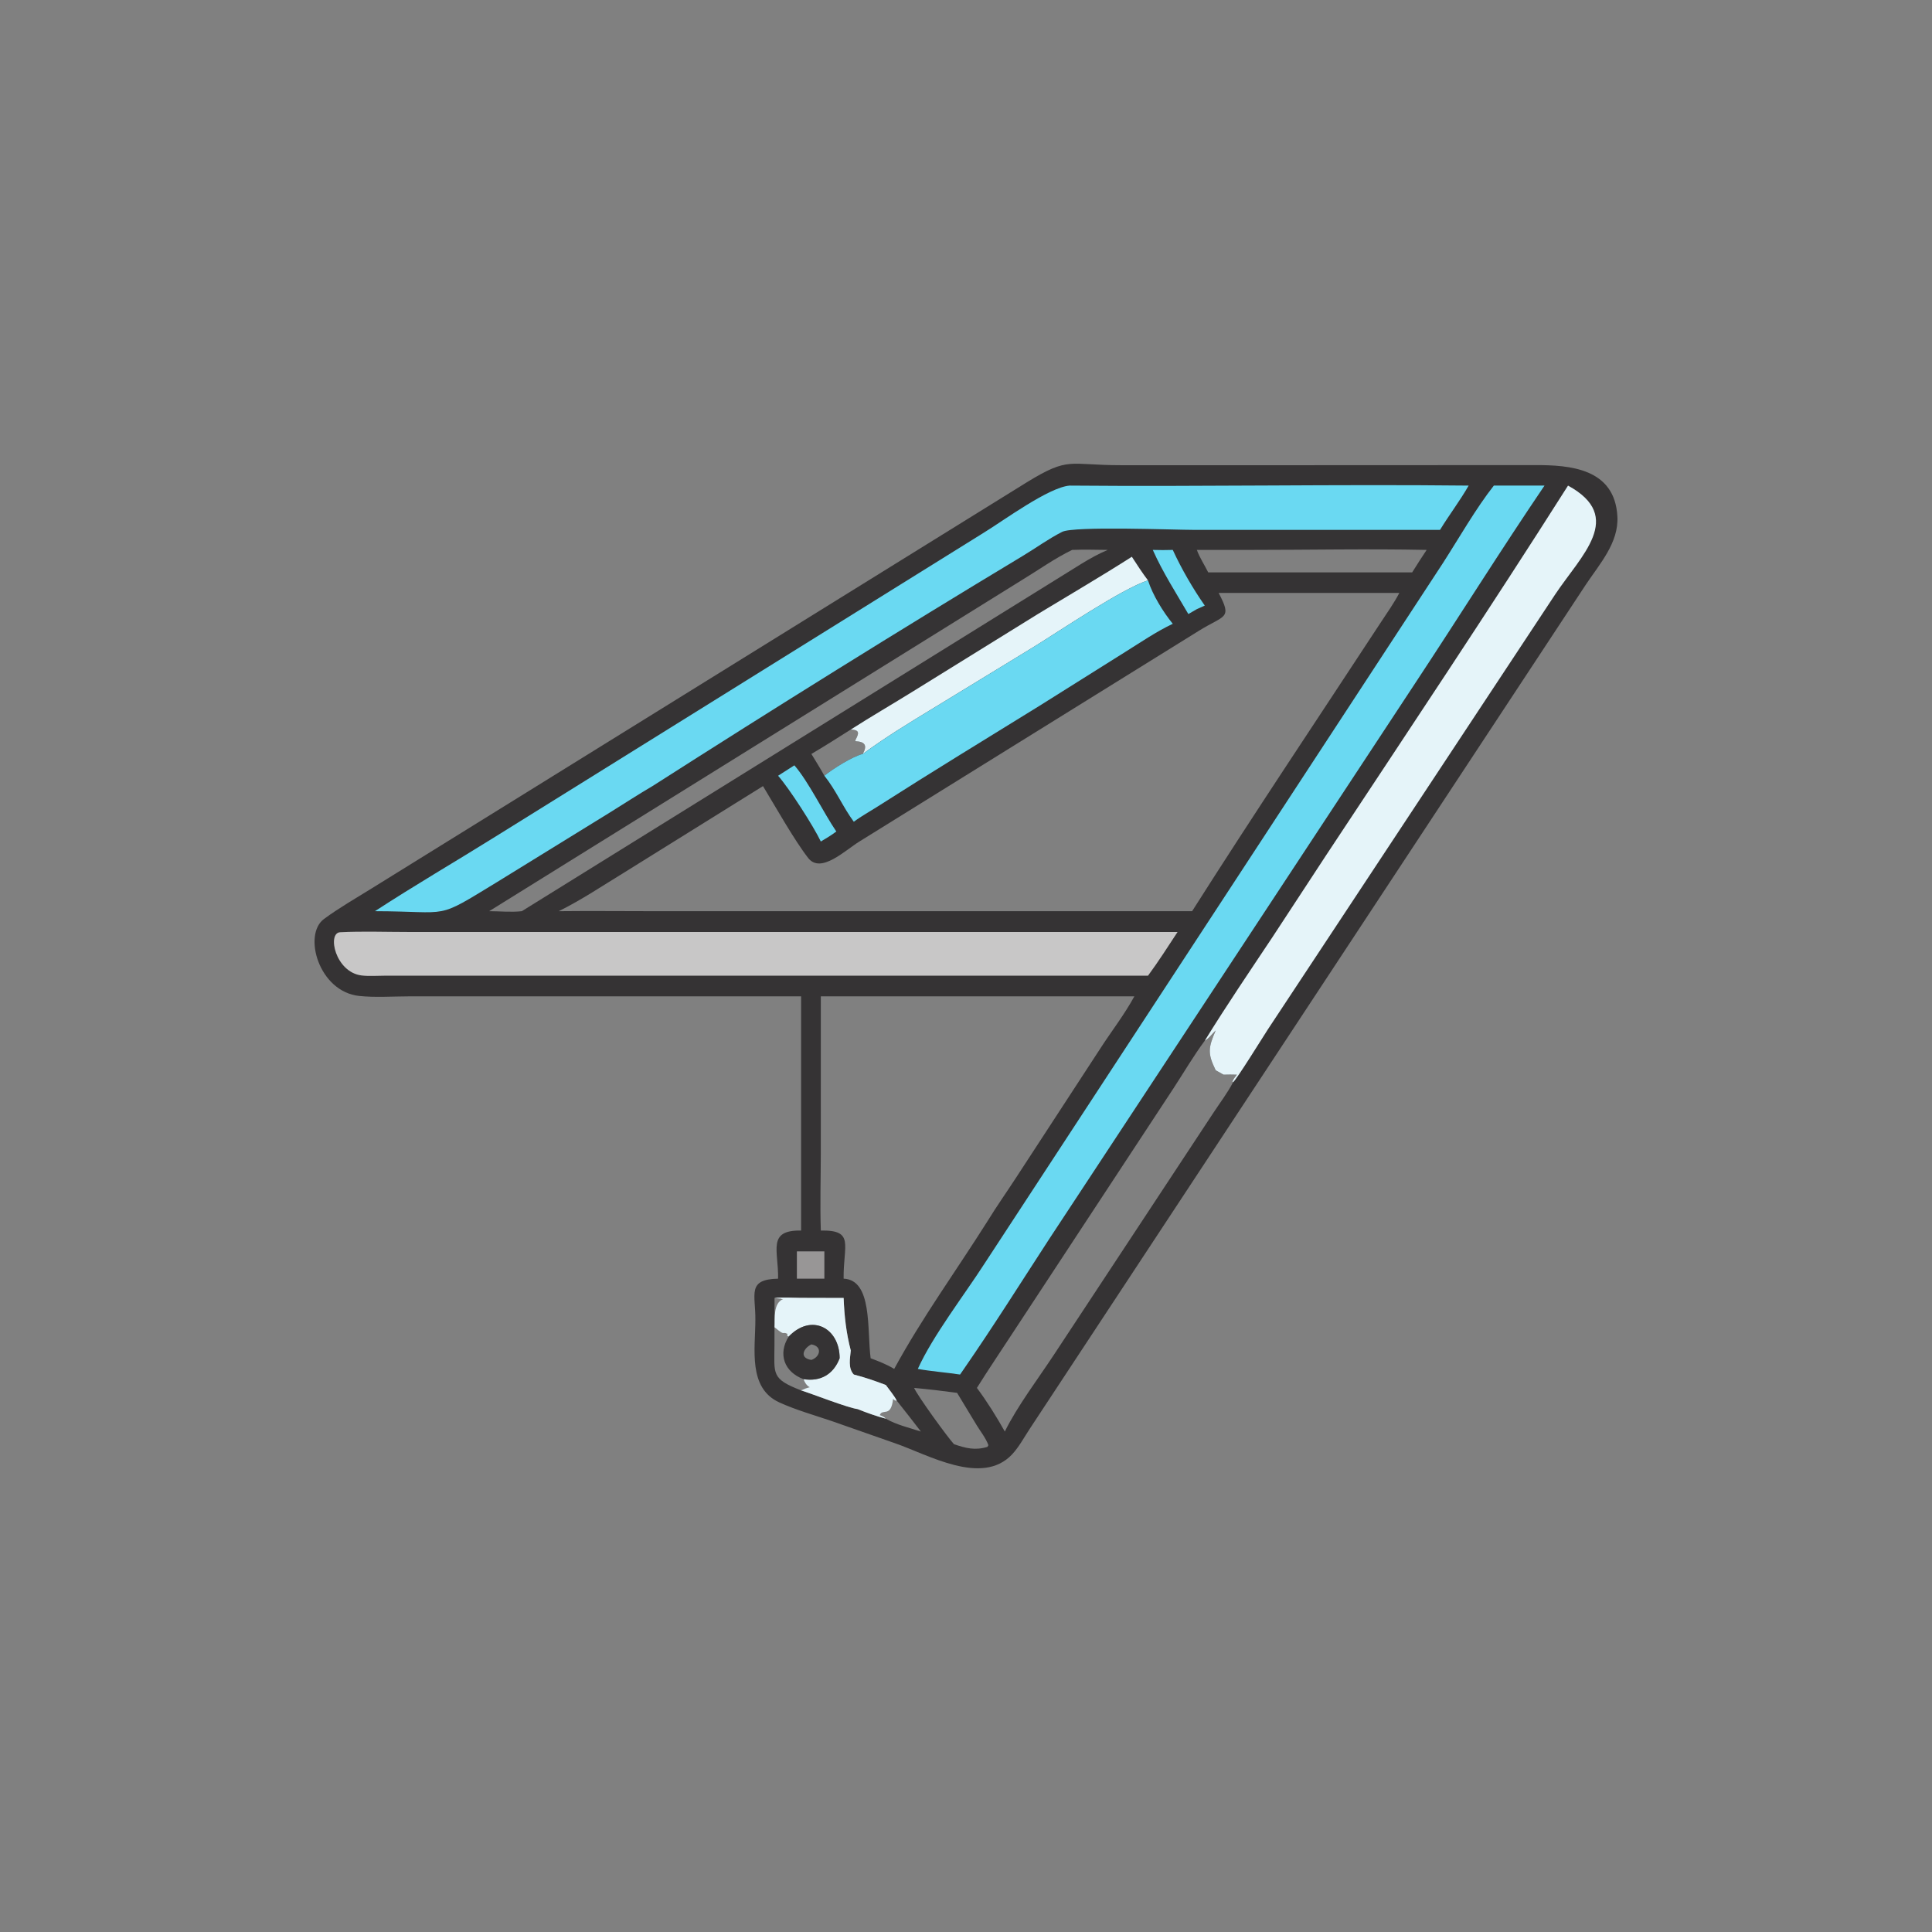 <?xml version="1.0" encoding="utf-8"?>
<!-- Generator: Adobe Illustrator 27.5.0, SVG Export Plug-In . SVG Version: 6.00 Build 0)  -->
<svg version="1.1" id="Layer_1" xmlns="http://www.w3.org/2000/svg" xmlns:xlink="http://www.w3.org/1999/xlink" x="0px" y="0px"
	 viewBox="0 0 2500 2500" style="enable-background:new 0 0 2500 2500;" xml:space="preserve">
<rect x="0" y="0" width="2500" height="2500" fill="#808080" stroke="none"/>
<g>
	<path style="fill:#353334;" d="M1658.092,601.986l327.777-0.136c45.903-0.226,103.697,4.342,107.03,66.511
		c1.826,34.133-23.114,61.492-40.89,88.233l-719.374,1092.071c-7.118,10.778-14.128,23.827-22.96,33.253
		c-39.039,41.641-109.085,0.145-151.933-14.51l-81.526-28.571c-22.408-7.604-46.099-14.252-67.647-24.047
		c-41.002-18.644-31.182-69.382-31.12-106.773c0.365-33.377-11.214-52.519,29.401-53.42c0.697-36.312-14.593-63.011,29.771-62.293
		v-303.053l-508.372,0.046c-20.753,0.054-42.691,1.623-63.306-0.506c-52.47-5.433-73.333-79.314-45.714-99.626
		c19.684-14.481,41.129-26.778,61.895-39.665l848.024-525.692c54.706-33.41,53.212-21.817,121.54-21.829L1658.092,601.986z
		 M1576.943,767.286c17.826,33.801,7.973,28.206-25.031,48.597l-439.601,272.88c-18.656,11.385-50.187,42.479-66.564,21.433
		c-18.004-23.142-42.575-66.863-58.442-92.981l-178.533,111.16c-28.152,17.17-56.25,36.117-85.784,50.705
		c41.774-0.49,83.597,0.029,125.375,0h694.227c79.6-125.387,162.305-248.874,243.757-373.074
		c8.292-12.642,17.344-25.351,24.383-38.719H1576.943z M1062.146,1289.251l-0.029,202.236c-0.004,33.506-1.129,67.361,0.029,100.817
		c44.243-0.726,28.899,18.926,29.505,62.293c37.519,1.631,30.148,66.074,34.946,102.971c10.538,3.997,20.823,7.902,30.48,13.817
		c35.818-65.941,80.634-127.558,120.66-191.051c11.874-19.328,24.969-37.856,37.337-56.869l108.408-166.194
		c14.58-22.69,31.539-44.289,44.376-68.021H1062.146z M1558.976,1346.651c-14.626,19.747-27.26,41.396-40.719,61.978
		l-207.217,315.297c-15.622,24.047-31.759,47.7-46.932,72.034c13.107,17.54,25.409,37.354,36.133,56.441
		c16.22-33.033,43.139-68.32,63.663-99.564l206.241-312.919c8.388-12.775,18.399-25.865,25.396-39.412l-0.739-0.926
		c0.984-3.266,3.706-6.201,5.711-8.956c-5.761-0.15-11.459-0.22-17.224,0l-10.168-5.707c-10.596-21.673-9.816-28.816,0-51.565
		C1568.455,1337.673,1564.654,1343.675,1558.976,1346.651z M1387.308,711.591c-22.263,10.787-43.434,25.936-64.638,38.798
		l-689.695,428.69c13.746,0.021,28.688,1.54,42.259,0l692.26-429.735c20.901-12.572,43.533-28.522,65.937-37.752
		C1418.074,711.409,1402.652,710.952,1387.308,711.591z M1002.243,1679.562c3.047,0.357,6.126,0.826,9.185,1.013l-0.631,0.51
		l2.652-0.162c-13.227,5.47-10.5,25.284-11.206,36.515c14.738,12.277,9.027,4.997,16.589,8.492l-0.1,2.698l1.83,0.892
		c-14.174,22.358-5.948,45.791,19.175,55.105c6.475,16.83,15.705,5.831-3.117,14.514c15.066,4.744,60.533,22.62,73.176,24.218
		c11.907,4.823,24.06,9.11,36.482,12.418c-2.125-2.478-4.927-3.511-7.882-4.611c3.594-9.226,14.489,3.955,17.261-20.964
		c2.034,1.76,2.129,2.179,4.769,2.283c-3.599-6.994-9.558-13.837-14.149-20.304c-13.705-5.213-27.227-9.944-41.454-13.526
		c-7.691-8.276-4.881-20.735-3.914-31.066c-5.935-22.678-8.351-44.667-9.26-68.025l-56.043-0.154
		C1024.622,1679.296,1013.159,1678.499,1002.243,1679.562z M1617.219,711.591h-68.506c3.868,10.451,9.77,19.175,14.705,29.053
		h213.567h50.377c6.105-9.787,12.318-19.465,18.722-29.053C1769.936,710.002,1693.407,711.6,1617.219,711.591z M1182.851,1795.959
		c4.47,10.33,43.127,63.563,51.585,72.81c15.414,5.258,27.264,8.346,43.301,3.466l1.262-2.216
		c-3.229-8.919-10.148-17.639-15.161-25.766l-25.375-41.919C1219.943,1799.815,1201.466,1797.669,1182.851,1795.959z
		 M1049.935,975.594c5.665,9.351,11.53,18.639,16.788,28.227c10.75-8.799,36.648-25.097,49.718-28.227
		c6.338-11.343,2.416-15.846-9.239-16.415l-0.598-0.826c4.424-8.836,7.035-13.746-5.694-14.331
		C1084.026,954.721,1067.197,965.504,1049.935,975.594z M1036.621,1799.138c18.822-8.682,9.592,2.316,3.117-14.514
		c-25.122-9.314-33.348-32.747-19.175-55.105l-1.83-0.892l0.1-2.698c-7.562-3.495-1.851,3.785-16.589-8.492
		c0.706-11.231-2.021-31.045,11.206-36.515l-2.652,0.162l0.631-0.51c-3.059-0.187-6.138-0.656-9.185-1.013l-0.104,61.451
		C1002.006,1777.901,997.702,1784.156,1036.621,1799.138z M1146.278,1835.774c13.252,7.794,30.746,11.87,45.331,16.626
		c-10.314-13.369-20.573-26.782-31.182-39.918c-2.64-0.104-2.735-0.523-4.769-2.283c-2.772,24.919-13.667,11.737-17.261,20.964
		C1141.352,1832.263,1144.153,1833.296,1146.278,1835.774z"/>
	<path style="fill:#989696;" d="M1031.175,1619.29h35.548v35.307h-35.548V1619.29z"/>
	<path style="fill:#6AD9F2;" d="M1491.698,711.591c8.654,0.27,17.216,0.299,25.865,0c11.281,24.525,25.973,49.917,41.413,72.034
		l-10.264,4.599l-10.994,6.346C1521.855,767.402,1504.498,740.374,1491.698,711.591z"/>
	<path style="fill:#6AD9F2;" d="M1027.905,990.331c18.357,21.005,37.507,60.977,54.279,85.622
		c-6.296,4.877-13.231,8.857-20.038,12.974c-9.484-19.955-40.923-68.818-55.296-85.108L1027.905,990.331z"/>
	<path style="fill:#E5F4F9;" d="M1002.243,1679.562c10.916-1.063,22.379-0.266,33.365-0.154l56.043,0.154
		c0.909,23.358,3.324,45.347,9.26,68.025c-0.967,10.33-3.777,22.79,3.914,31.066c14.228,3.582,27.75,8.313,41.454,13.526
		c4.59,6.466,10.55,13.31,14.149,20.304c-2.64-0.104-2.735-0.523-4.769-2.283c-2.772,24.919-13.667,11.737-17.261,20.964
		c2.955,1.1,5.756,2.133,7.882,4.611c-12.422-3.308-24.574-7.595-36.482-12.418c-12.642-1.598-58.109-19.474-73.176-24.218
		c18.822-8.682,9.592,2.316,3.117-14.514c-25.122-9.314-33.348-32.747-19.175-55.105l-1.83-0.892l0.1-2.698
		c-7.562-3.495-1.851,3.785-16.589-8.492c0.706-11.231-2.021-31.045,11.206-36.515l-2.652,0.162l0.631-0.51
		C1008.369,1680.388,1005.289,1679.919,1002.243,1679.562z M1020.563,1729.52c-14.174,22.358-5.948,45.791,19.175,55.105
		c21.777,3.42,38.636-5.943,46.758-27.056C1086.504,1718.451,1050.167,1698.757,1020.563,1729.52z"/>
	<path style="fill:#353334;" d="M1020.563,1729.52c29.605-30.763,65.941-11.069,65.933,28.048
		c-8.122,21.113-24.981,30.476-46.758,27.056C1014.615,1775.311,1006.389,1751.878,1020.563,1729.52z M1049.935,1739.63
		c-10.488,5.026-16.033,17.76,0,20.096C1061.477,1755.813,1064.528,1742.232,1049.935,1739.63z"/>
	<path style="fill:#E5F4F9;" d="M1100.91,944.021c26.592-17.058,54.075-32.929,80.924-49.61l161.969-100.348
		c40.333-24.45,81.045-48.223,120.797-73.62c6.745,10.405,13.468,20.719,20.914,30.642
		c-32.933,10.156-117.161,67.191-148.725,86.527l-129.82,79.239c-32.817,19.959-59.6,36.216-90.528,58.74
		c6.338-11.343,2.416-15.846-9.239-16.415l-0.598-0.826C1111.029,949.517,1113.639,944.607,1100.91,944.021z"/>
	<path style="fill:#6AD9F2;" d="M1485.514,751.086c6.163,19.042,19.42,40.562,32.049,56.097
		c-21.499,10.198-41.682,24.076-61.866,36.656l-110.247,69.249c-69.785,43.139-140.013,85.921-209.126,130.119
		c-10.459,6.686-21.565,12.717-31.501,20.154c-14.049-18.975-23.292-41.247-38.101-59.541c10.75-8.799,36.648-25.097,49.718-28.227
		c30.929-22.524,57.711-38.781,90.528-58.74l129.82-79.239C1368.353,818.277,1452.581,761.242,1485.514,751.086z"/>
	<path style="fill:#E5F4F9;" d="M2029.02,628.359c74.196,40.578,16.846,90.346-17,141.387l-371.464,562.382
		c-7.587,11.596-39.342,63.314-45.015,68.377l-0.739-0.926c0.984-3.266,3.706-6.201,5.711-8.956c-5.761-0.15-11.459-0.22-17.224,0
		l-10.168-5.707c-10.596-21.673-9.816-28.816,0-51.565c-4.665,4.321-8.467,10.322-14.145,13.298
		c27.903-45.31,57.935-89.428,87.399-133.726l70.029-106.86C1821.276,947.35,1927.12,788.951,2029.02,628.359z"/>
	<path style="fill:#C8C7C7;" d="M1204.554,1205.994h319.215c-12.459,19.005-24.778,38.266-38.254,56.574H755.988l-258.73-0.012
		c-9.505,0-19.83,0.842-29.247-0.291c-34.234-4.117-44.984-55.105-27.847-55.956c29.136-1.44,58.819-0.328,88.022-0.332
		L1204.554,1205.994z"/>
	<path style="fill:#6AD9F2;" d="M1933.026,628.359h65.547c-56.906,83.929-110.72,169.992-166.593,254.606l-474.141,720.043
		c-36.615,56.242-72.329,113.181-110.521,168.377l-5.014,7.267c-18.175-2.76-36.548-4.034-54.665-7.267
		c19.233-42.699,60.625-96.322,86.519-136.598l593.348-906.735C1887.981,696.181,1909.9,657.753,1933.026,628.359z"/>
	<path style="fill:#6AD9F2;" d="M1384.145,628.359c172.067,1.523,344.233-1.872,516.288,0
		c-11.281,19.698-25.185,37.906-37.046,57.292l-317.376,0.029c-25.869,0-156.399-5.126-171.511,2.511
		c-17.569,8.873-33.813,20.777-50.693,30.937c-160.491,96.592-321.875,197.268-479.528,298.085
		c-18.664,10.903-36.773,22.848-55.171,34.203l-146.056,90.059c-81.491,49.663-57.82,37.81-157.883,37.603
		c51.38-33.531,104.567-64.414,156.592-96.912l631.478-393.004C1298.054,674.022,1357.08,630.406,1384.145,628.359z"/>
</g>
</svg>
